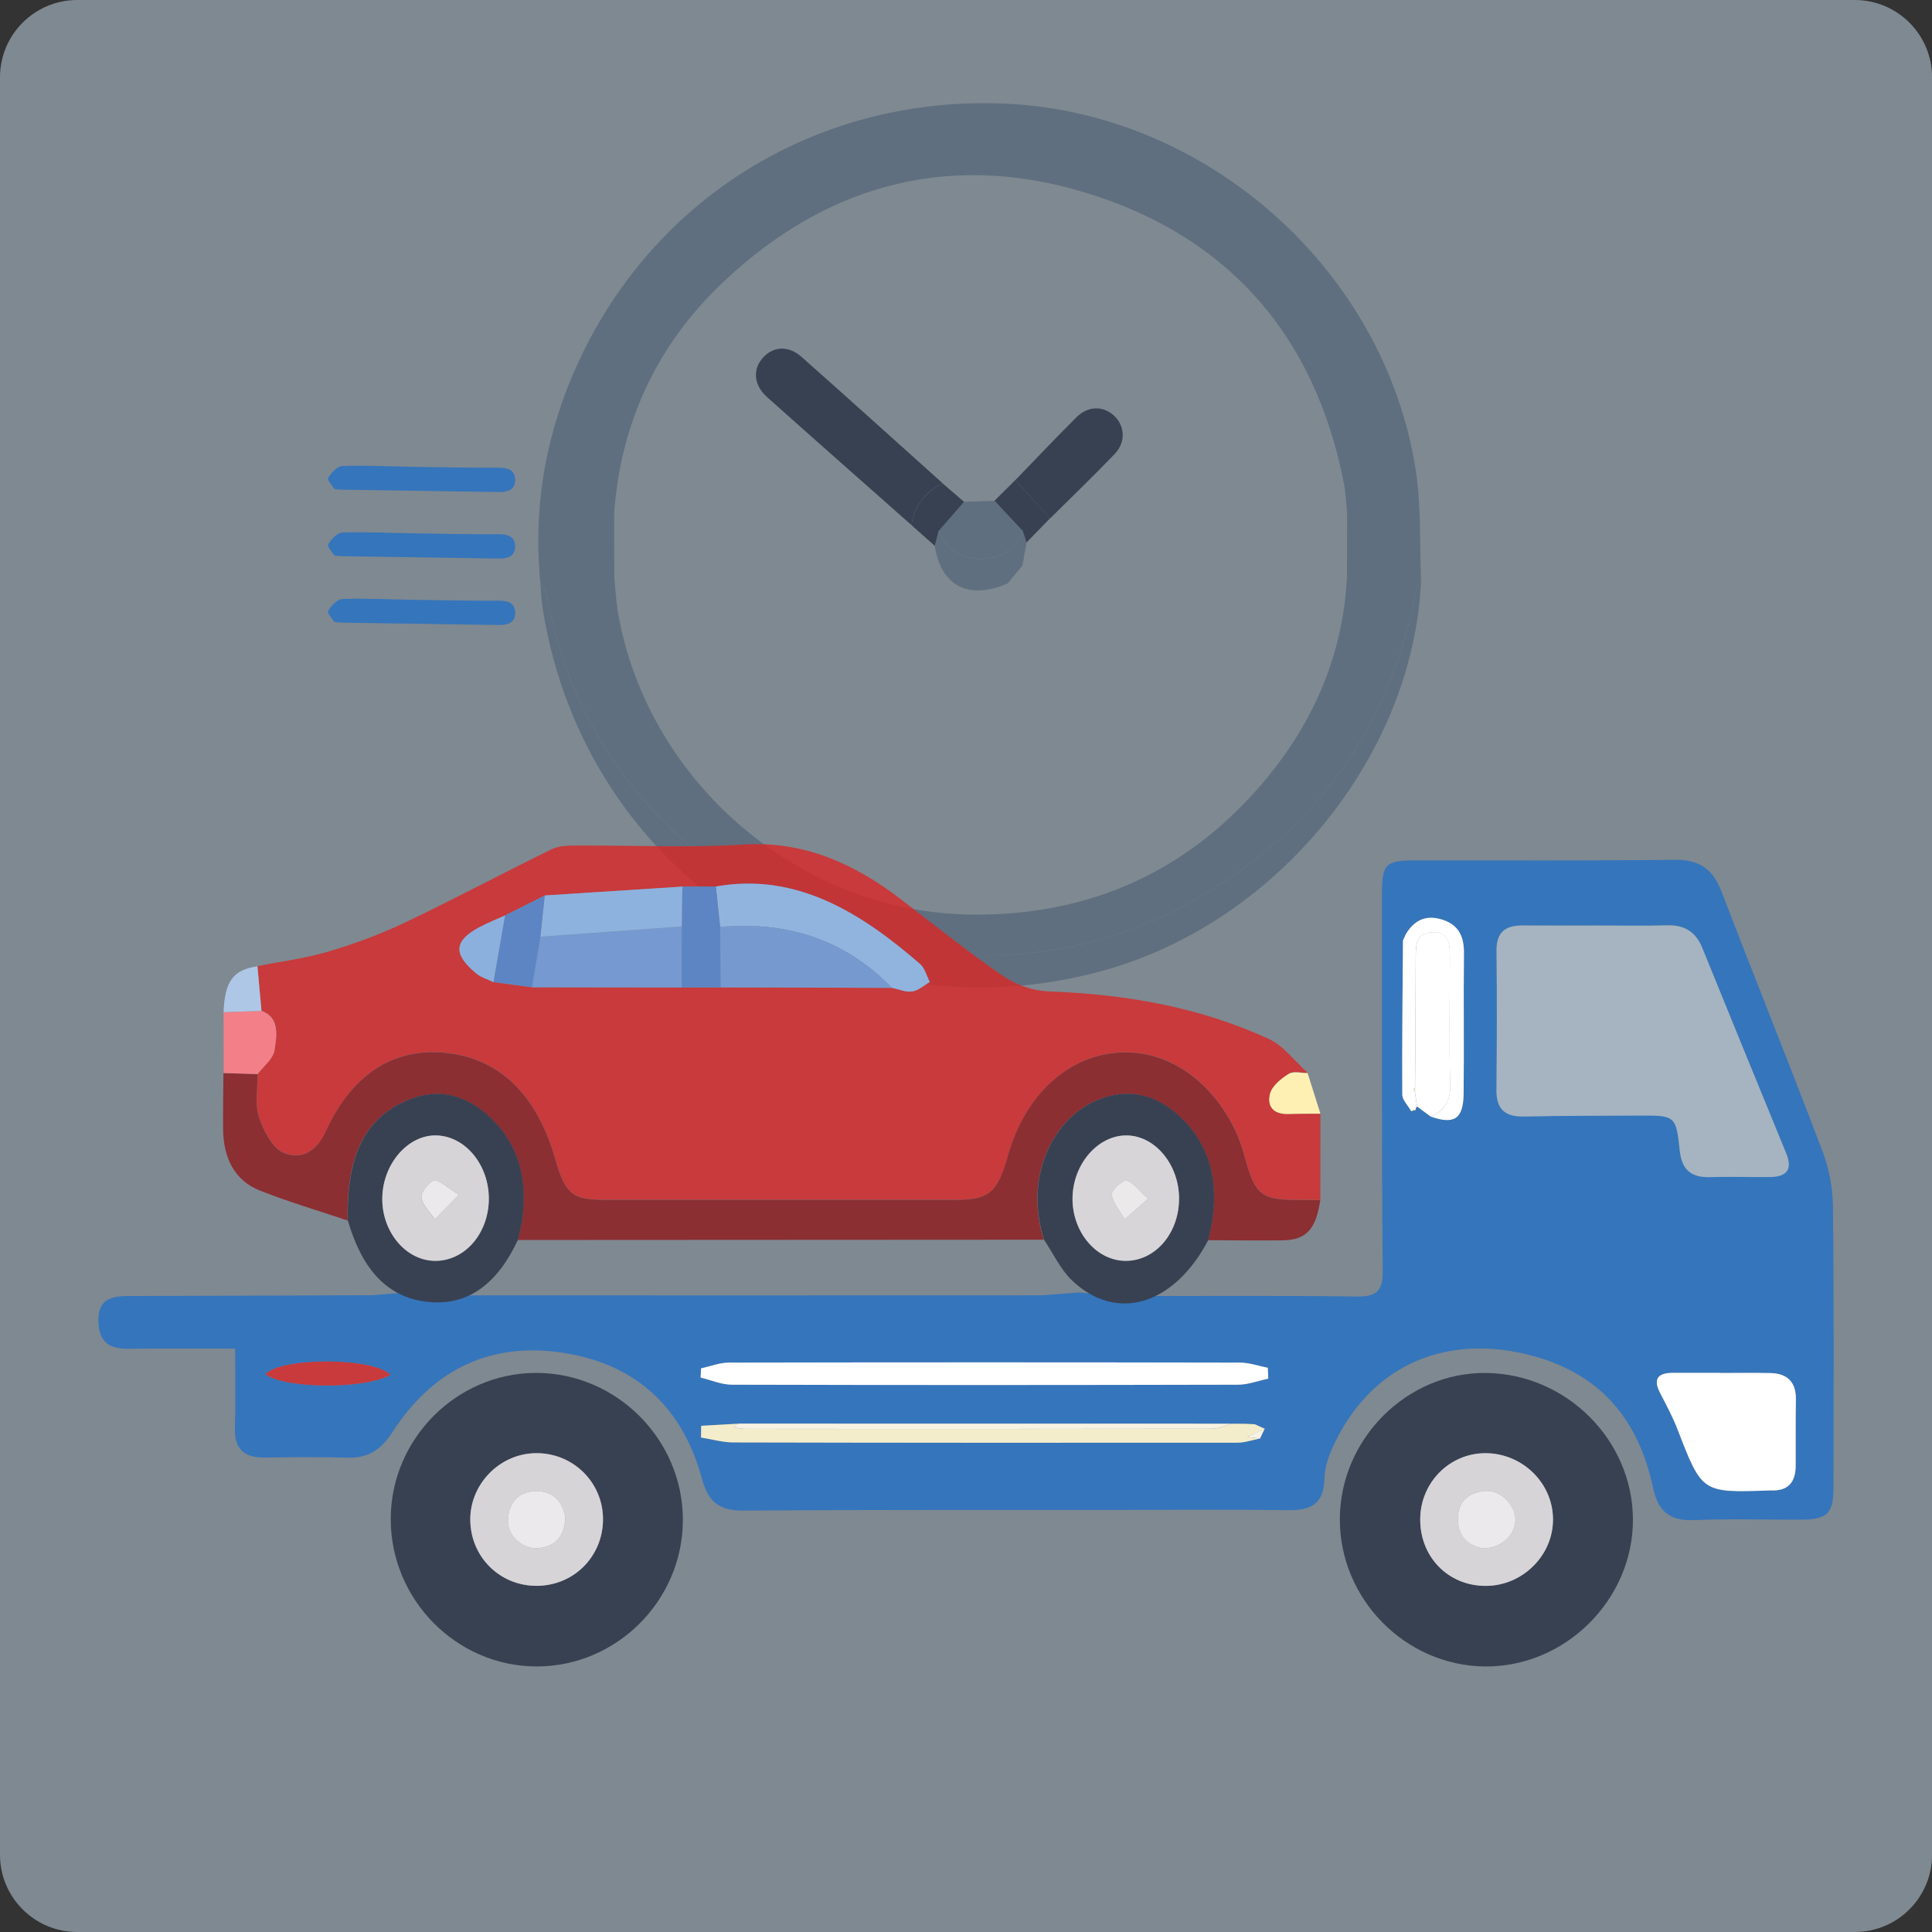 <?xml version="1.0" encoding="utf-8"?>
<!-- Generator: Adobe Illustrator 27.9.0, SVG Export Plug-In . SVG Version: 6.00 Build 0)  -->
<svg version="1.1" id="Layer_1" xmlns="http://www.w3.org/2000/svg" xmlns:xlink="http://www.w3.org/1999/xlink" x="0px" y="0px"
	 viewBox="0 0 283.46 283.46" style="enable-background:new 0 0 283.46 283.46;" xml:space="preserve">
<rect x="0" y="0" width="283.46" height="283.46" fill="#333333" stroke="none"/>
<style type="text/css">
	.st0{fill:#27AAE1;}
	.st1{opacity:0.5;fill:#CDE1F1;}
	.st2{opacity:0.6;fill:#58AD7C;}
	.st3{opacity:0.6;fill:#82CAA0;}
	.st4{fill:#5F6F7F;}
	.st5{fill:#D6DEEF;}
	.st6{fill:#384152;}
	.st7{fill:#3575BB;}
	.st8{fill:#FFFFFF;}
	.st9{fill:#F3EDCC;}
	.st10{opacity:0.8;fill:#DA2726;}
	.st11{fill:#F7F2E4;}
	.st12{fill:#F3EBC2;}
	.st13{fill:#E6BC24;}
	.st14{fill:#D7D4D7;}
	.st15{fill:#F8F6D1;}
	.st16{fill:#F1EAC2;}
	.st17{fill:#EBE9EB;}
	.st18{opacity:0.8;fill:#8E191C;}
	.st19{fill:#F37F88;}
	.st20{fill:#FEF0B2;}
	.st21{fill:#AFC7E6;}
	.st22{fill:#91B4DF;}
	.st23{fill:#7599D0;}
	.st24{fill:#769AD0;}
	.st25{fill:#8EB2DE;}
	.st26{fill:#5D85C3;}
	.st27{fill:#5D85C4;}
	.st28{fill:#8CB0DD;}
	.st29{fill:#D7D5D8;}
	.st30{fill:#ECE9EB;}
</style>
<g>
	<path class="st0" d="M190.03,226.81"/>
	<path class="st1" d="M272.13,283.46H11.34C5.08,283.46,0,278.39,0,272.13V11.34C0,5.08,5.08,0,11.34,0h260.79
		c6.26,0,11.34,5.08,11.34,11.34v260.79C283.46,278.39,278.39,283.46,272.13,283.46z"/>
	<path class="st2" d="M138.85,113.68c-0.12,0-0.24-0.01-0.36-0.01C138.61,113.67,138.73,113.67,138.85,113.68z"/>
	<path class="st3" d="M159.89,142.3c0.44-0.22,0.88-0.44,1.33-0.67C160.77,141.86,160.33,142.08,159.89,142.3z"/>
	<path class="st3" d="M161.2,141.64c0.22-0.22,0.45-0.44,0.67-0.67C161.64,141.2,161.42,141.42,161.2,141.64z"/>
	<g>
		<path class="st4" d="M79.25,85.18c-1.04-11.26,0.94-22.01,5.69-32.22c11.35-24.43,35.56-38.99,62.62-37.75
			c29.67,1.35,55.68,24.52,60.17,53.89c0.81,5.28,0.54,10.72,0.77,16.08c-0.25,0.46-0.64,0.9-0.73,1.39
			c-3.05,16.31-10.93,29.81-24.1,39.9c-14.62,11.21-31.19,15.62-49.55,12.91c-12.78-1.89-23.99-7.24-33.54-15.79
			c-10.66-9.55-17.54-21.39-20.22-35.56C80.18,87.04,79.63,86.13,79.25,85.18z M90.13,84.62C90.13,84.62,90.13,84.62,90.13,84.62
			c0.16,1.67,0.23,3.36,0.5,5.01c4.21,24.99,26.66,44.32,51.98,44.56c17.42,0.17,31.92-6.42,43.08-19.82
			c7.14-8.57,11.37-18.47,11.94-29.76l0,0c0.01-3.07,0.01-6.13,0.02-9.2c-0.15-1.5-0.19-3.03-0.48-4.51
			c-4.12-21.11-16.34-35.63-36.68-42.25c-20.27-6.6-38.7-2.03-54.25,12.61c-9.76,9.18-15.2,20.66-16.14,34.14
			C90.12,78.48,90.12,81.55,90.13,84.62z"/>
		<path class="st4" d="M79.25,85.18c0.38,0.95,0.92,1.87,1.11,2.85c2.67,14.17,9.56,26.02,20.22,35.56
			c9.55,8.56,20.76,13.9,33.54,15.79c18.36,2.72,34.93-1.7,49.55-12.91c13.17-10.09,21.05-23.59,24.1-39.9
			c0.09-0.49,0.48-0.93,0.73-1.39c-1.14,25.63-21.01,50.07-46.51,57.19c-38.25,10.68-76.03-13.6-82.34-52.92
			C79.42,88.05,79.38,86.61,79.25,85.18z"/>
		<path class="st5" d="M90.11,75.41c0.01,3.07,0.01,6.14,0.02,9.21C90.12,81.55,90.12,78.48,90.11,75.41z"/>
		<path class="st5" d="M197.64,84.62c0.01-3.07,0.01-6.13,0.02-9.2C197.65,78.48,197.64,81.55,197.64,84.62z"/>
		<path class="st6" d="M133.73,77.04c-7.07-6.26-14.15-12.49-21.19-18.78c-1.98-1.77-2.14-4.1-0.58-5.8c1.51-1.66,3.72-1.8,5.64-0.1
			c6.94,6.15,13.82,12.37,20.72,18.56C135.73,72.17,134.15,74.17,133.73,77.04z"/>
		<path class="st6" d="M148.98,70.43c2.99-3.08,5.93-6.21,8.98-9.23c1.68-1.67,3.89-1.67,5.46-0.24c1.63,1.48,1.8,3.89,0.12,5.65
			c-3.08,3.22-6.31,6.31-9.48,9.46C152.36,74.18,150.67,72.3,148.98,70.43z"/>
		<path class="st4" d="M141.46,73.62c1.48-0.05,2.97-0.1,4.45-0.15c1.38,1.48,2.76,2.95,4.14,4.43c-1.09,2.72-3.27,4.06-6.04,4.11
			c-2.88,0.05-5.13-1.3-6.29-4.11C138.97,76.48,140.21,75.05,141.46,73.62z"/>
		<path class="st4" d="M137.72,77.91c1.16,2.8,3.41,4.15,6.29,4.11c2.77-0.04,4.94-1.39,6.04-4.11c0.19,0.56,0.38,1.12,0.56,1.69
			c-0.2,1.13-0.4,2.26-0.6,3.39c-0.73,0.87-1.45,1.74-2.18,2.61c-5.69,2.5-9.79,0.39-10.68-5.52
			C137.34,79.36,137.53,78.63,137.72,77.91z"/>
		<path class="st6" d="M150.61,79.59c-0.19-0.56-0.38-1.12-0.56-1.69c-1.38-1.48-2.76-2.95-4.14-4.43c1.02-1.02,2.05-2.03,3.07-3.05
			c1.69,1.88,3.39,3.75,5.08,5.63C152.91,77.24,151.76,78.41,150.61,79.59z"/>
		<path class="st6" d="M137.72,77.91c-0.19,0.73-0.38,1.45-0.57,2.18c-1.14-1.01-2.28-2.03-3.42-3.04c0.42-2.87,2-4.87,4.58-6.12
			c1.05,0.9,2.09,1.8,3.14,2.7C140.21,75.05,138.97,76.48,137.72,77.91z"/>
	</g>
	<g>
		<path class="st7" d="M158.42,189.62c1.69,0.18,3.38,0.51,5.07,0.52c11.82,0.04,23.64-0.08,35.45,0.08
			c2.98,0.04,3.96-0.68,3.93-3.83c-0.17-18.3-0.11-36.61-0.12-54.92c0-4.79,0.46-5.24,5.09-5.24c12.63-0.01,25.26,0.06,37.89-0.08
			c3.54-0.04,5.57,1.33,6.82,4.6c4.9,12.74,10.01,25.41,14.85,38.17c0.96,2.54,1.5,5.39,1.53,8.11c0.15,13.67,0.09,27.34,0.08,41.01
			c0,4.06-0.85,4.9-4.85,4.92c-5.21,0.02-10.43-0.15-15.64,0.07c-3.57,0.15-5.27-1.33-5.99-4.75c-2.05-9.71-7.43-16.47-17.33-19.26
			c-12.56-3.53-23.57,0.99-29.2,12.33c-0.86,1.73-1.65,3.7-1.69,5.58c-0.08,3.79-2.01,4.68-5.34,4.64
			c-8.57-0.11-17.15-0.04-25.72-0.03c-18.07,0.01-36.15-0.04-54.22,0.09c-3.53,0.03-5.13-1.3-6.05-4.7
			c-2.94-10.86-10.21-17.21-21.33-18.58c-10.42-1.28-18.46,3.05-24.1,11.81c-1.59,2.47-3.52,3.8-6.53,3.71
			c-4.05-0.12-8.11-0.08-12.16-0.02c-3.02,0.04-4.5-1.21-4.4-4.37c0.12-3.78,0.03-7.56,0.03-11.61c-5.62,0-10.59-0.05-15.55,0.02
			c-2.74,0.04-4.38-0.82-4.5-3.91c-0.13-3.32,1.8-3.83,4.42-3.83c11.93-0.02,23.86-0.08,35.8-0.12c1.67-0.14,3.35-0.28,5.02-0.41
			c0.65,0.15,1.3,0.43,1.94,0.43c30.4,0.02,60.8,0.01,91.2,0C154.68,189.91,156.55,189.76,158.42,189.62z M180.69,208.89
			c-0.52,0-1.04,0-1.57,0c-23.57,0-47.14-0.01-70.71-0.01c-1.84,0.1-3.69,0.21-5.53,0.31c-0.01,0.57-0.02,1.14-0.03,1.72
			c1.58,0.25,3.16,0.72,4.75,0.72c24.65,0.06,49.29,0.06,73.94,0.04c1.11,0,2.21-0.4,3.32-0.61c0.23-0.48,0.46-0.96,0.69-1.45
			c-0.48-0.22-0.96-0.43-1.45-0.65c-0.47-0.02-0.94-0.05-1.42-0.07c-0.65,0-1.31-0.01-1.96-0.01L180.69,208.89z M206.26,137.06
			c-0.14,0.31-0.28,0.62-0.42,0.93c-0.05,7.53-0.15,15.06-0.1,22.59c0.01,0.82,0.86,1.64,1.32,2.46c0.22-0.06,0.43-0.12,0.65-0.18
			c-0.02-0.21,0.05-0.38,0.21-0.51c0.65,0.48,1.3,0.96,1.94,1.44c3.5,1.25,4.83,0.4,4.88-3.37c0.08-6.83-0.03-13.66,0.05-20.49
			c0.03-2.34-0.63-4.09-2.94-4.93C209.43,134.14,207.57,134.86,206.26,137.06z M234.19,135.79c0,0,0-0.01,0-0.01
			c-3.59,0-7.18,0.02-10.76-0.01c-2.49-0.01-3.89,0.91-3.86,3.67c0.07,6.83,0.06,13.66-0.01,20.49c-0.03,2.83,1.29,3.93,4.04,3.87
			c5.67-0.11,11.34-0.12,17.01-0.14c5.14-0.02,5.31,0.03,5.83,5.06c0.3,2.92,1.68,4.06,4.51,3.97c2.89-0.09,5.79,0.02,8.68-0.01
			c2.41-0.02,3.46-0.99,2.43-3.5c-4.13-10.04-8.23-20.1-12.32-30.16c-0.94-2.32-2.61-3.34-5.13-3.27
			C241.14,135.86,237.66,135.79,234.19,135.79z M252.42,201.44c0-0.01,0-0.02,0-0.02c-2.32,0-4.63,0-6.95,0
			c-2.25,0-2.99,0.89-1.87,3.02c0.91,1.74,1.83,3.49,2.54,5.31c3.58,9.25,3.56,9.26,13.36,8.93c0.12,0,0.23-0.01,0.35-0.01
			c2.5,0.11,3.6-1.2,3.61-3.59c0.02-3.24-0.03-6.48,0.03-9.72c0.04-2.61-1.26-3.86-3.78-3.91
			C257.28,201.4,254.85,201.44,252.42,201.44z M186.08,202.27c-0.02-0.53-0.04-1.06-0.06-1.59c-1.37-0.26-2.74-0.75-4.11-0.76
			c-24.99-0.05-49.97-0.05-74.96,0c-1.36,0-2.72,0.55-4.08,0.84c-0.02,0.45-0.05,0.9-0.07,1.35c1.53,0.36,3.06,1.04,4.59,1.05
			c24.76,0.06,49.51,0.06,74.27,0C183.13,203.16,184.61,202.58,186.08,202.27z M57.3,201.72c-2.61-2.62-15.97-2.59-18.36-0.11
			C41.58,203.73,53.41,203.91,57.3,201.72z"/>
		<path class="st6" d="M100.19,223.07c-0.04,11.76-9.72,21.43-21.44,21.43c-11.82,0-21.53-9.88-21.42-21.81
			c0.1-11.64,9.67-21.21,21.24-21.26C90.43,201.39,100.23,211.19,100.19,223.07z M78.8,232.67c5.39-0.04,9.62-4.28,9.67-9.68
			c0.05-5.49-4.42-9.89-9.94-9.78c-5.28,0.1-9.63,4.62-9.53,9.9C69.1,228.52,73.4,232.71,78.8,232.67z"/>
		<path class="st6" d="M196.58,222.86c0.04-11.76,9.86-21.56,21.46-21.42c11.77,0.14,21.48,9.81,21.54,21.46
			c0.06,11.77-9.92,21.71-21.71,21.6C206.17,244.39,196.54,234.59,196.58,222.86z M217.92,232.68c5.45,0.03,10.01-4.5,9.94-9.87
			c-0.07-5.26-4.51-9.57-9.87-9.6c-5.31-0.03-9.61,4.32-9.61,9.73C208.37,228.46,212.48,232.65,217.92,232.68z"/>
		<path class="st1" d="M234.19,135.79c3.47,0,6.95,0.07,10.42-0.02c2.51-0.07,4.18,0.95,5.13,3.27c4.1,10.06,8.19,20.11,12.32,30.16
			c1.03,2.51-0.02,3.48-2.43,3.5c-2.89,0.03-5.79-0.08-8.68,0.01c-2.83,0.09-4.21-1.06-4.51-3.97c-0.52-5.04-0.69-5.08-5.83-5.06
			c-5.67,0.02-11.34,0.02-17.01,0.14c-2.75,0.06-4.06-1.04-4.04-3.87c0.06-6.83,0.08-13.66,0.01-20.49
			c-0.03-2.76,1.37-3.69,3.86-3.67c3.59,0.02,7.18,0.01,10.76,0.01C234.19,135.78,234.19,135.78,234.19,135.79z"/>
		<path class="st8" d="M252.42,201.44c2.43,0,4.86-0.03,7.29,0.01c2.52,0.05,3.82,1.29,3.78,3.91c-0.06,3.24-0.01,6.48-0.03,9.72
			c-0.01,2.38-1.11,3.7-3.61,3.59c-0.12-0.01-0.23,0-0.35,0.01c-9.8,0.34-9.78,0.33-13.36-8.93c-0.71-1.83-1.63-3.57-2.54-5.31
			c-1.12-2.13-0.38-3.02,1.87-3.02c2.32,0,4.63,0,6.95,0C252.42,201.42,252.42,201.43,252.42,201.44z"/>
		<path class="st8" d="M186.08,202.27c-1.48,0.31-2.95,0.89-4.43,0.89c-24.76,0.06-49.51,0.07-74.27,0c-1.53,0-3.06-0.68-4.59-1.05
			c0.02-0.45,0.05-0.9,0.07-1.35c1.36-0.29,2.72-0.84,4.08-0.84c24.99-0.05,49.97-0.05,74.96,0c1.37,0,2.74,0.49,4.11,0.76
			C186.04,201.21,186.06,201.74,186.08,202.27z"/>
		<path class="st9" d="M184.86,211.06c-1.11,0.21-2.21,0.61-3.32,0.61c-24.65,0.02-49.29,0.02-73.94-0.04
			c-1.58,0-3.16-0.47-4.75-0.72c0.01-0.57,0.02-1.14,0.03-1.72c1.84-0.1,3.69-0.21,5.53-0.31c-0.21,0.1-0.43,0.18-0.62,0.3
			c-0.05,0.03-0.04,0.26-0.03,0.26c0.54,0.08,1.07,0.21,1.61,0.21c22.82,0.01,45.64,0.02,68.46-0.02c0.97,0,1.93-0.48,2.9-0.74
			c0.65,0,1.31,0.01,1.96,0.01c0.47,0.02,0.94,0.05,1.42,0.07c0.48,0.22,0.96,0.43,1.45,0.65c-0.72,0.34-1.43,0.67-2.59,1.22
			C183.97,210.95,184.42,211.01,184.86,211.06z"/>
		<path class="st8" d="M207.06,163.04c-0.46-0.82-1.32-1.64-1.32-2.46c-0.05-7.53,0.05-15.06,0.1-22.59
			c0.14-0.31,0.28-0.62,0.42-0.93c1.31-2.2,3.17-2.92,5.59-2.05c2.31,0.83,2.97,2.59,2.94,4.93c-0.08,6.83,0.03,13.66-0.05,20.49
			c-0.04,3.77-1.38,4.61-4.88,3.37c2.19-0.85,2.99-2.33,2.91-4.78c-0.19-6.1-0.06-12.21-0.05-18.31c0-1.9,0.07-4.01-2.61-3.93
			c-2.39,0.07-2.4,1.99-2.4,3.8c-0.01,6.33-0.06,12.67-0.1,19c-0.07,0.07-0.2,0.15-0.19,0.2c0.03,0.17,0.12,0.32,0.18,0.48
			c0.1,0.7,0.2,1.4,0.31,2.1c-0.16,0.13-0.24,0.3-0.21,0.51C207.47,162.84,207.26,162.9,207.06,163.04z"/>
		<path class="st8" d="M207.92,162.35c-0.1-0.7-0.2-1.4-0.31-2.1c0-0.23,0.01-0.45,0.01-0.68c0.04-6.33,0.09-12.67,0.1-19
			c0-1.82,0.01-3.74,2.4-3.8c2.68-0.08,2.61,2.03,2.61,3.93c-0.01,6.11-0.14,12.21,0.05,18.31c0.08,2.45-0.73,3.92-2.91,4.78
			C209.22,163.31,208.57,162.83,207.92,162.35z"/>
		<path class="st10" d="M57.3,201.72c-3.89,2.19-15.73,2.01-18.36-0.11C41.33,199.13,54.69,199.1,57.3,201.72z"/>
		<path class="st11" d="M180.73,208.88c-0.97,0.26-1.93,0.74-2.9,0.74c-22.82,0.04-45.64,0.03-68.46,0.02
			c-0.54,0-1.07-0.13-1.61-0.21c0,0-0.02-0.23,0.03-0.26c0.2-0.12,0.41-0.2,0.62-0.3c23.57,0,47.14,0,70.71,0.01
			c0.52,0,1.04,0,1.57,0L180.73,208.88z"/>
		<path class="st11" d="M184.86,211.06c-0.44-0.05-0.89-0.11-1.89-0.23c1.15-0.54,1.87-0.88,2.59-1.22
			C185.32,210.1,185.09,210.58,184.86,211.06z"/>
		<path class="st9" d="M180.69,208.89c-0.52,0-1.04,0-1.57,0C179.65,208.89,180.17,208.89,180.69,208.89z"/>
		<path class="st11" d="M184.11,208.96c-0.47-0.02-0.94-0.05-1.42-0.07C183.16,208.92,183.64,208.94,184.11,208.96z"/>
		<path class="st12" d="M206.26,137.06c-0.14,0.31-0.28,0.62-0.42,0.93C205.98,137.68,206.12,137.37,206.26,137.06z"/>
		<path class="st13" d="M207.06,163.04c0.19-0.14,0.41-0.2,0.65-0.18C207.49,162.92,207.28,162.98,207.06,163.04z"/>
		<path class="st14" d="M78.8,232.67c-5.4,0.04-9.69-4.15-9.8-9.56c-0.1-5.28,4.24-9.8,9.53-9.9c5.52-0.11,9.99,4.29,9.94,9.78
			C88.42,228.39,84.18,232.63,78.8,232.67z M82.95,222.73c-0.35-2.48-1.83-3.99-4.32-3.95c-2.52,0.04-3.98,1.67-4.09,4.19
			c-0.1,2.34,2.14,4.39,4.48,4.17C81.61,226.9,82.8,225.29,82.95,222.73z"/>
		<path class="st14" d="M217.92,232.68c-5.44-0.03-9.55-4.22-9.55-9.74c0-5.4,4.3-9.75,9.61-9.73c5.37,0.03,9.8,4.34,9.87,9.6
			C227.94,228.18,223.37,232.71,217.92,232.68z M217.64,227.16c2.62,0.01,4.65-1.93,4.7-4.09c0.06-2.22-2.2-4.52-4.46-4.32
			c-2.5,0.22-4.04,1.62-3.97,4.26C213.99,225.63,215.58,226.87,217.64,227.16z"/>
		<path class="st15" d="M150.05,166.94c0.71-0.36,1.42-0.71,2.12-1.07C151.46,166.23,150.76,166.58,150.05,166.94z"/>
		<path class="st16" d="M207.62,159.58c0,0.23-0.01,0.45-0.01,0.68c-0.07-0.16-0.15-0.31-0.18-0.48
			C207.42,159.73,207.56,159.65,207.62,159.58z"/>
		<path class="st17" d="M82.95,222.73c-0.15,2.56-1.34,4.17-3.94,4.41c-2.34,0.22-4.58-1.83-4.48-4.17
			c0.11-2.52,1.58-4.15,4.09-4.19C81.12,218.74,82.61,220.25,82.95,222.73z"/>
		<path class="st17" d="M217.64,227.16c-2.07-0.29-3.66-1.53-3.73-4.15c-0.07-2.65,1.47-4.04,3.97-4.26
			c2.27-0.2,4.52,2.09,4.46,4.32C222.29,225.23,220.26,227.17,217.64,227.16z"/>
	</g>
	<g>
		<path class="st10" d="M193.73,163.4c0,4.22-0.01,8.44-0.01,12.66c-1.15-0.01-2.3-0.03-3.45-0.03c-5.17-0.02-6.16-0.72-7.69-6.52
			c-2-7.58-8.87-15.68-18.39-15.1c-7.36,0.45-13.75,6.04-16.32,15.2c-1.48,5.29-2.76,6.4-7.49,6.4c-17.27,0.01-34.54,0.01-51.81,0
			c-4.59,0-5.64-0.9-7.08-5.95c-2.45-8.56-7.32-14.22-14.92-15.45c-8.25-1.34-14.76,2.61-18.76,11.35
			c-1.52,3.32-3.91,4.15-6.25,3.13c-1.56-0.68-2.9-3.22-3.58-5.28c-0.6-1.83-0.16-4.14-0.18-6.24c0.87-1.15,2.27-2.19,2.48-3.49
			c0.34-2.11,0.79-4.84-1.91-5.79c-0.2-2.18-0.39-4.36-0.59-6.54c3.45-0.69,6.96-1.12,10.35-2.12c3.81-1.13,7.6-2.52,11.24-4.25
			c7.23-3.44,14.35-7.24,21.55-10.77c1.11-0.54,2.45-0.55,3.68-0.55c8.16-0.05,16.34,0.36,24.48-0.15c8.58-0.54,16,2.6,23,7.96
			c4.99,3.82,9.91,7.78,15.05,11.3c1.97,1.35,4.44,2.21,6.71,2.29c11.11,0.41,21.99,2.21,32.37,7c2.11,0.97,3.78,3.27,5.66,4.95
			c-0.94,0.01-2.05-0.34-2.79,0.13c-1.09,0.69-2.49,1.78-2.75,3c-0.47,2.16,0.97,2.94,2.71,2.88
			C190.59,163.39,192.16,163.41,193.73,163.4z M72.38,144.09c1.88,0.25,3.77,0.5,5.65,0.76c7.33,0.01,14.67,0.02,22,0.03
			c1.89,0,3.79,0,5.68-0.01c8.38,0.02,16.77,0.05,25.15,0.07c0.99,0.2,2.01,0.67,2.97,0.53c0.89-0.13,1.72-0.9,2.58-1.38
			c-0.45-0.88-0.74-2.04-1.39-2.61c-8.91-7.77-18.41-13.49-30.01-11.4c-1.63,0-3.26,0.01-4.89,0.01c-6.73,0.43-13.47,0.86-20.2,1.3
			c-1.94,0.98-3.88,1.95-5.83,2.93c-1.25,0.57-2.53,1.07-3.75,1.72c-3.75,2.01-3.9,3.92-0.5,6.77
			C70.58,143.42,71.53,143.67,72.38,144.09z"/>
		<path class="st18" d="M37.79,157.59c0.02,2.1-0.42,4.41,0.18,6.24c0.68,2.06,2.01,4.6,3.58,5.28c2.34,1.02,4.73,0.19,6.25-3.13
			c4-8.74,10.51-12.69,18.76-11.35c7.6,1.23,12.48,6.89,14.92,15.45c1.44,5.05,2.49,5.95,7.08,5.95c17.27,0.01,34.54,0.01,51.81,0
			c4.74,0,6.01-1.12,7.49-6.4c2.57-9.17,8.96-14.75,16.32-15.2c9.52-0.58,16.39,7.52,18.39,15.1c1.53,5.8,2.52,6.5,7.69,6.52
			c1.15,0,2.3,0.02,3.45,0.03c-0.64,4.29-2.05,5.85-5.52,5.9c-3.64,0.05-7.29-0.01-10.94-0.02c0.18-0.84,0.38-1.67,0.52-2.51
			c0.97-5.77-0.15-10.85-3.89-14.82c-3.7-3.93-8.07-5.15-12.84-3.24c-6.11,2.45-10.94,10.65-7.91,20.5
			c-25.72,0.01-51.45,0.03-77.17,0.04c0.21-0.96,0.47-1.9,0.61-2.87c0.84-5.94-0.48-11.05-4.48-14.91
			c-3.86-3.73-8.21-4.66-12.92-2.46c-5.81,2.72-8.35,8.16-8.17,17.38c-4.31-1.45-8.67-2.73-12.91-4.41c-3.53-1.4-5.33-4.6-5.36-9.05
			c-0.02-2.72,0.03-5.44,0.05-8.16C34.47,157.48,36.13,157.54,37.79,157.59z"/>
		<path class="st6" d="M153.16,181.87c-3.04-9.86,1.8-18.05,7.91-20.5c4.76-1.91,9.14-0.69,12.84,3.24
			c3.73,3.97,4.86,9.05,3.89,14.82c-0.14,0.85-0.35,1.68-0.52,2.51c-5.02,9.56-13.5,12.15-20.02,5.9
			C155.6,186.25,154.51,183.88,153.16,181.87z M165.14,184.99c4.34,0.02,7.82-4.01,7.85-9.08c0.02-5.03-3.53-9.31-7.74-9.32
			c-4.21,0-7.84,4.23-7.89,9.2C157.31,180.78,160.86,184.97,165.14,184.99z"/>
		<path class="st6" d="M51.03,179.05c-0.18-9.22,2.36-14.66,8.17-17.38c4.71-2.2,9.06-1.27,12.92,2.46c4,3.86,5.32,8.97,4.48,14.91
			c-0.14,0.97-0.4,1.91-0.61,2.87c-2.93,6.27-7.21,9.85-13.49,9.07C56.33,190.22,52.93,185.6,51.03,179.05z M71.72,176.02
			c0.08-5.03-3.39-9.3-7.66-9.43c-4.15-0.13-7.86,4.11-7.97,9.09c-0.11,4.99,3.4,9.24,7.68,9.31
			C68.11,185.06,71.64,181.07,71.72,176.02z"/>
		<path class="st19" d="M37.79,157.59c-1.66-0.05-3.31-0.11-4.97-0.16c-0.01-2.97-0.01-5.94-0.02-8.91c1.85-0.07,3.71-0.14,5.56-0.2
			c2.7,0.95,2.25,3.68,1.91,5.79C40.06,155.4,38.65,156.44,37.79,157.59z"/>
		<path class="st20" d="M193.73,163.4c-1.57,0.01-3.14-0.01-4.71,0.05c-1.73,0.06-3.18-0.72-2.71-2.88c0.27-1.22,1.66-2.32,2.75-3
			c0.74-0.46,1.85-0.11,2.79-0.13C192.48,159.42,193.11,161.41,193.73,163.4z"/>
		<path class="st21" d="M38.36,148.31c-1.85,0.07-3.71,0.14-5.56,0.2c0.18-4.56,1.42-6.23,4.97-6.74
			C37.96,143.96,38.16,146.13,38.36,148.31z"/>
		<path class="st22" d="M105.02,130.07c11.61-2.09,21.1,3.64,30.01,11.4c0.65,0.57,0.94,1.73,1.39,2.61
			c-0.86,0.49-1.69,1.26-2.58,1.38c-0.96,0.14-1.98-0.33-2.97-0.53c-7.27-7.42-15.84-9.73-25.2-8.94
			C105.45,134.02,105.23,132.05,105.02,130.07z"/>
		<path class="st23" d="M100.04,144.88c-7.33-0.01-14.67-0.02-22-0.03c0.41-2.47,0.83-4.94,1.24-7.41c6.92-0.5,13.85-1,20.77-1.5
			C100.04,138.91,100.04,141.9,100.04,144.88z"/>
		<path class="st24" d="M105.67,135.99c9.36-0.79,17.93,1.52,25.2,8.94c-8.38-0.02-16.77-0.05-25.15-0.07
			C105.7,141.91,105.69,138.95,105.67,135.99z"/>
		<path class="st25" d="M100.05,135.93c-6.92,0.5-13.85,1-20.77,1.5c0.21-2.02,0.43-4.03,0.64-6.05c6.73-0.43,13.47-0.86,20.2-1.3
			C100.1,132.03,100.07,133.98,100.05,135.93z"/>
		<path class="st26" d="M100.05,135.93c0.02-1.95,0.05-3.9,0.07-5.85c1.63,0,3.26-0.01,4.89-0.01c0.22,1.97,0.44,3.95,0.65,5.92
			c0.02,2.96,0.03,5.92,0.05,8.88c-1.89,0-3.79,0-5.68,0.01C100.04,141.9,100.04,138.91,100.05,135.93z"/>
		<path class="st27" d="M79.92,131.38c-0.21,2.02-0.43,4.03-0.64,6.05c-0.41,2.47-0.83,4.94-1.24,7.41
			c-1.88-0.25-3.77-0.5-5.65-0.76c0.57-3.26,1.14-6.52,1.71-9.78C76.04,133.34,77.98,132.36,79.92,131.38z"/>
		<path class="st28" d="M74.1,134.31c-0.57,3.26-1.14,6.52-1.71,9.78c-0.85-0.42-1.8-0.68-2.54-1.29c-3.41-2.85-3.26-4.76,0.5-6.77
			C71.56,135.38,72.84,134.88,74.1,134.31z"/>
		<path class="st29" d="M165.14,184.99c-4.28-0.02-7.83-4.22-7.78-9.2c0.05-4.96,3.68-9.2,7.89-9.2c4.21,0,7.77,4.29,7.74,9.32
			C172.96,180.98,169.48,185.01,165.14,184.99z M168.45,175.88c-1.52-1.33-2.34-2.6-3.2-2.64c-0.74-0.03-2.26,1.55-2.15,2.05
			c0.27,1.31,1.24,2.42,1.94,3.61C165.93,178.11,166.82,177.32,168.45,175.88z"/>
		<path class="st14" d="M71.72,176.02c-0.08,5.06-3.61,9.04-7.95,8.97c-4.28-0.07-7.79-4.32-7.68-9.31
			c0.11-4.98,3.82-9.22,7.97-9.09C68.32,166.72,71.79,170.99,71.72,176.02z M67.34,175.29c-1.84-1.1-2.83-2.19-3.68-2.05
			c-0.74,0.12-1.95,1.75-1.84,2.47c0.18,1.17,1.27,2.14,1.98,3.2C64.71,177.98,65.62,177.06,67.34,175.29z"/>
		<path class="st30" d="M168.45,175.88c-1.63,1.45-2.52,2.23-3.42,3.02c-0.69-1.19-1.66-2.3-1.94-3.61c-0.1-0.5,1.41-2.08,2.15-2.05
			C166.11,173.27,166.93,174.54,168.45,175.88z"/>
		<path class="st17" d="M67.34,175.29c-1.73,1.77-2.63,2.69-3.53,3.61c-0.71-1.06-1.8-2.03-1.98-3.2c-0.11-0.72,1.1-2.35,1.84-2.47
			C64.51,173.1,65.5,174.19,67.34,175.29z"/>
	</g>
	<g>
		<path class="st7" d="M49.06,91.25c-0.24-0.39-1.1-1.31-0.92-1.62c0.45-0.76,1.36-1.73,2.11-1.75c3.45-0.12,6.92,0.07,10.37,0.12
			c4.21,0.07,8.42,0.15,12.63,0.13c1.35,0,2.33,0.4,2.33,1.8c0.01,1.46-1.11,1.79-2.38,1.77c-7.75-0.12-15.49-0.23-23.24-0.35
			C49.82,91.35,49.67,91.32,49.06,91.25z"/>
		<path class="st7" d="M49.06,81.5c-0.24-0.39-1.1-1.31-0.92-1.62c0.45-0.76,1.36-1.73,2.11-1.75c3.45-0.12,6.92,0.07,10.37,0.12
			c4.21,0.07,8.42,0.15,12.63,0.13c1.35,0,2.33,0.4,2.33,1.8c0.01,1.46-1.11,1.79-2.38,1.77c-7.75-0.12-15.49-0.23-23.24-0.35
			C49.82,81.6,49.67,81.57,49.06,81.5z"/>
		<path class="st7" d="M49.06,71.74c-0.24-0.39-1.1-1.31-0.92-1.62c0.45-0.76,1.36-1.73,2.11-1.75c3.45-0.12,6.92,0.07,10.37,0.12
			c4.21,0.07,8.42,0.15,12.63,0.13c1.35,0,2.33,0.4,2.33,1.8c0.01,1.46-1.11,1.79-2.38,1.77c-7.75-0.12-15.49-0.23-23.24-0.35
			C49.82,71.85,49.67,71.82,49.06,71.74z"/>
	</g>
</g>
</svg>
